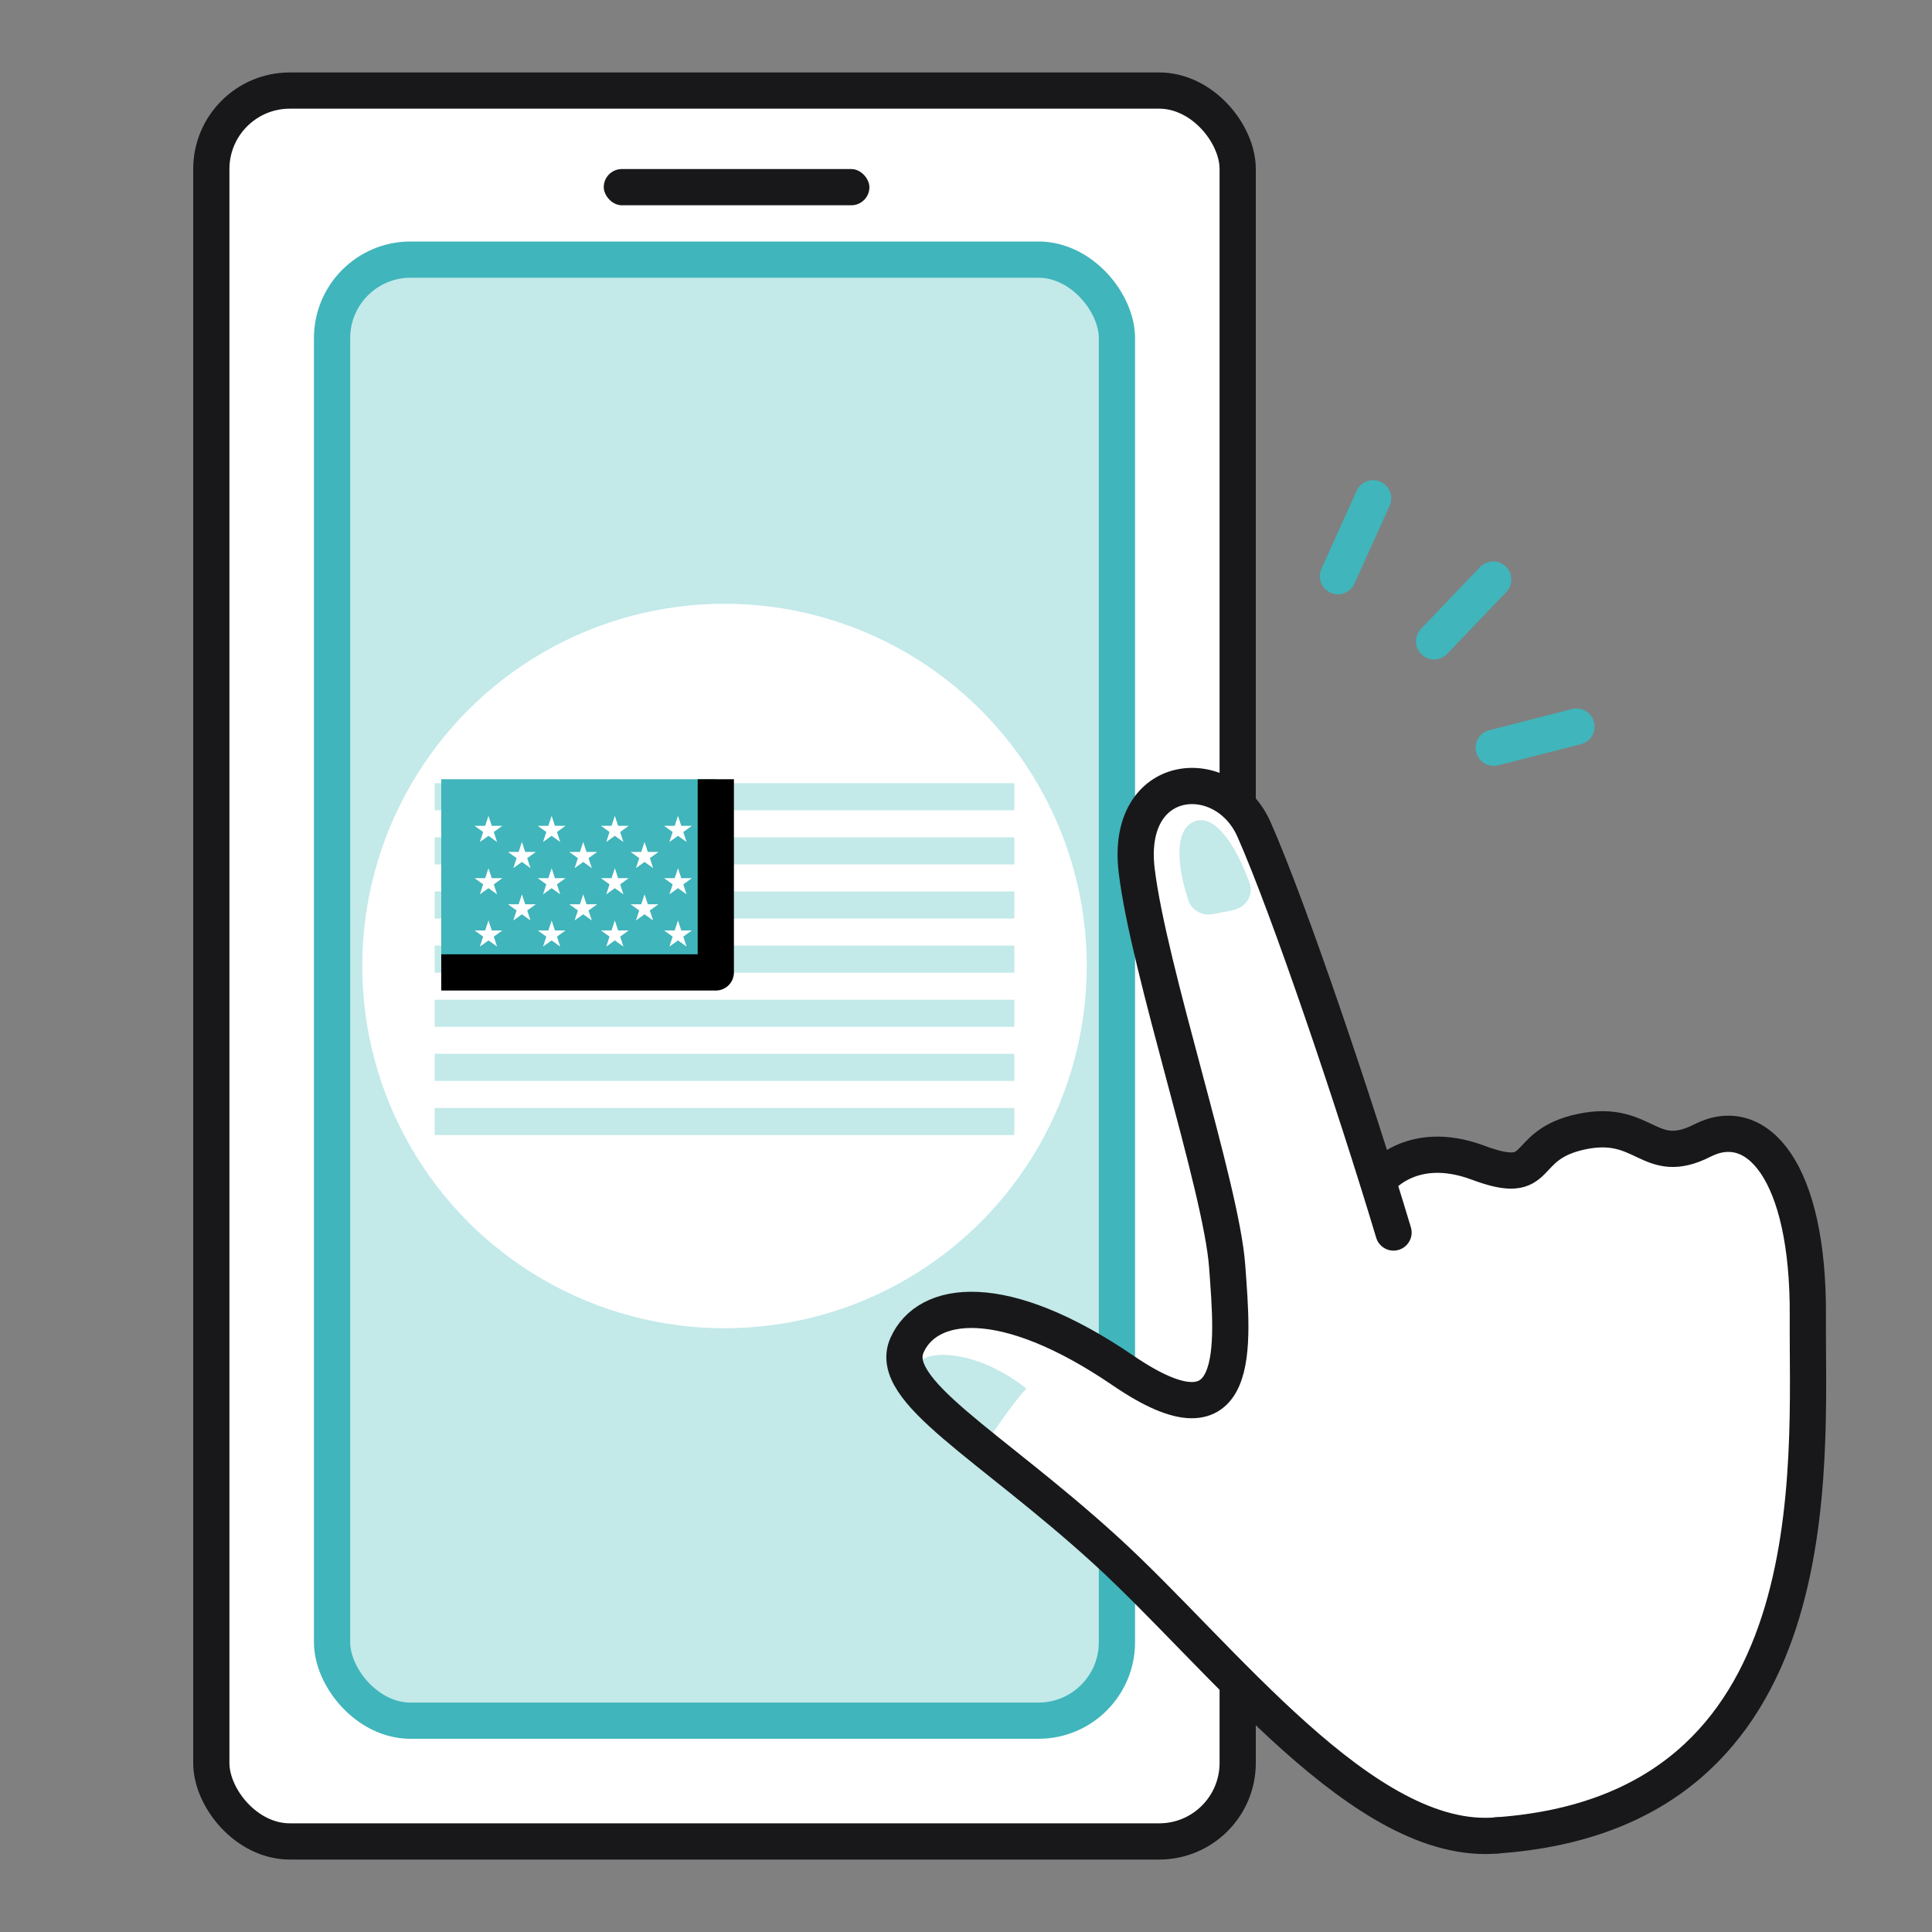 <svg width="80" height="80" viewBox="0 0 80 80" fill="none" xmlns="http://www.w3.org/2000/svg">
<rect x="0" y="0" width="80" height="80" fill="#808080" stroke="none"/>
<rect x="8.75" y="3.75" width="42.5" height="72.5" rx="3.25" fill="white" stroke="#18181A" stroke-width="1.5"/>
<rect x="13.75" y="10.75" width="32.5" height="60.5" rx="3.25" fill="#C3E9E9" stroke="#40B5BB" stroke-width="1.5"/>
<circle cx="30" cy="40" r="15" fill="white"/>
<mask id="path-4-inside-1_9987_17911" fill="white">
<rect x="18" y="32" width="24" height="15.429" rx="0.504"/>
</mask>
<rect x="18" y="32" width="24" height="15.429" rx="0.504" fill="white"/>
<rect x="18" y="32" width="24" height="15.429" rx="0.504" stroke="#18181A" stroke-width="3" mask="url(#path-4-inside-1_9987_17911)"/>
<path d="M18 32.43H42V33.551H18V32.43Z" fill="#C3E9E9"/>
<path d="M18 34.672H42V35.793H18V34.672Z" fill="#C3E9E9"/>
<path d="M18 36.914H42V38.035H18V36.914Z" fill="#C3E9E9"/>
<path d="M18 39.156H42V40.277H18V39.156Z" fill="#C3E9E9"/>
<path d="M18 41.398H42V42.519H18V41.398Z" fill="#C3E9E9"/>
<path d="M18 43.637H42V44.758H18V43.637Z" fill="#C3E9E9"/>
<path d="M18 45.879H42V47H18V45.879Z" fill="#C3E9E9"/>
<rect x="18.271" y="32.266" width="11.368" height="8" fill="#40B5BB"/>
<path d="M29.64 32.266V40.266H18.271" stroke="black" stroke-width="1.5" stroke-linejoin="round"/>
<path d="M20.226 33.781L20.362 34.195H20.802L20.446 34.451L20.582 34.865L20.226 34.609L19.87 34.865L20.006 34.451L19.65 34.195H20.09L20.226 33.781Z" fill="white"/>
<path d="M22.842 33.781L22.978 34.195H23.418L23.062 34.451L23.198 34.865L22.842 34.609L22.486 34.865L22.622 34.451L22.266 34.195H22.706L22.842 33.781Z" fill="white"/>
<path d="M25.459 33.781L25.595 34.195H26.035L25.679 34.451L25.815 34.865L25.459 34.609L25.103 34.865L25.239 34.451L24.883 34.195H25.323L25.459 33.781Z" fill="white"/>
<path d="M28.074 33.781L28.21 34.195H28.65L28.294 34.451L28.43 34.865L28.074 34.609L27.718 34.865L27.854 34.451L27.498 34.195H27.938L28.074 33.781Z" fill="white"/>
<path d="M21.611 34.863L21.747 35.277H22.188L21.831 35.533L21.967 35.947L21.611 35.691L21.255 35.947L21.391 35.533L21.035 35.277H21.475L21.611 34.863Z" fill="white"/>
<path d="M24.15 34.863L24.286 35.277H24.727L24.37 35.533L24.506 35.947L24.15 35.691L23.794 35.947L23.93 35.533L23.574 35.277H24.014L24.15 34.863Z" fill="white"/>
<path d="M26.689 34.863L26.826 35.277H27.266L26.91 35.533L27.046 35.947L26.689 35.691L26.333 35.947L26.469 35.533L26.113 35.277H26.553L26.689 34.863Z" fill="white"/>
<path d="M20.227 35.949L20.363 36.363H20.803L20.447 36.619L20.582 37.033L20.227 36.777L19.87 37.033L20.006 36.619L19.65 36.363H20.09L20.227 35.949Z" fill="white"/>
<path d="M22.842 35.949L22.978 36.363H23.418L23.062 36.619L23.198 37.033L22.842 36.777L22.486 37.033L22.622 36.619L22.266 36.363H22.706L22.842 35.949Z" fill="white"/>
<path d="M25.459 35.949L25.595 36.363H26.035L25.679 36.619L25.815 37.033L25.459 36.777L25.103 37.033L25.239 36.619L24.883 36.363H25.323L25.459 35.949Z" fill="white"/>
<path d="M28.074 35.949L28.21 36.363H28.65L28.294 36.619L28.43 37.033L28.074 36.777L27.718 37.033L27.854 36.619L27.498 36.363H27.938L28.074 35.949Z" fill="white"/>
<path d="M21.611 37.031L21.747 37.445H22.187L21.831 37.701L21.967 38.115L21.611 37.859L21.255 38.115L21.391 37.701L21.035 37.445H21.475L21.611 37.031Z" fill="white"/>
<path d="M24.15 37.031L24.286 37.445H24.726L24.37 37.701L24.506 38.115L24.15 37.859L23.794 38.115L23.93 37.701L23.574 37.445H24.014L24.15 37.031Z" fill="white"/>
<path d="M26.689 37.031L26.825 37.445H27.265L26.909 37.701L27.045 38.115L26.689 37.859L26.333 38.115L26.469 37.701L26.113 37.445H26.553L26.689 37.031Z" fill="white"/>
<path d="M20.227 38.113L20.363 38.527H20.803L20.447 38.783L20.582 39.197L20.227 38.941L19.87 39.197L20.006 38.783L19.65 38.527H20.09L20.227 38.113Z" fill="white"/>
<path d="M22.842 38.113L22.978 38.527H23.418L23.062 38.783L23.198 39.197L22.842 38.941L22.486 39.197L22.622 38.783L22.266 38.527H22.706L22.842 38.113Z" fill="white"/>
<path d="M25.459 38.113L25.595 38.527H26.035L25.679 38.783L25.815 39.197L25.459 38.941L25.103 39.197L25.239 38.783L24.883 38.527H25.323L25.459 38.113Z" fill="white"/>
<path d="M28.074 38.113L28.21 38.527H28.65L28.294 38.783L28.43 39.197L28.074 38.941L27.718 39.197L27.854 38.783L27.498 38.527H27.938L28.074 38.113Z" fill="white"/>
<rect x="25" y="7" width="11" height="1.5" rx="0.75" fill="#18181A"/>
<path d="M53.555 71.682C56.69 74.664 60.429 75.923 61.907 76.18C67.005 76.052 68.654 75.324 71.888 71.319C75.123 67.314 75.123 55.642 74.738 52.022C74.353 48.403 73.539 47.246 72.061 46.989C70.584 46.732 69.341 48.038 68.442 47.374C67.304 46.534 65.657 45.875 64.329 47.674C63.002 49.473 62.102 48.809 60.71 48.059C59.596 47.459 57.447 48.337 57.005 48.937C55.784 43.311 52.2 33.383 50.623 33.109C48.653 32.766 47.51 33.5 47.239 35.057C46.811 37.52 48.674 41.397 50.429 48.808C51.441 53.079 51.693 56.133 50.364 57.932C49.036 59.731 45.61 56.09 42.333 54.504C39.056 52.919 36.646 56.177 37.792 57.267C40.405 59.752 49.636 67.955 53.555 71.682Z" fill="white"/>
<path d="M49.501 33.999C50.424 33.691 51.307 35.336 51.742 36.567C51.922 37.076 51.58 37.583 51.051 37.688L50.249 37.849C49.807 37.937 49.358 37.719 49.212 37.292C48.805 36.1 48.526 34.324 49.501 33.999Z" fill="#C3E9E9"/>
<path d="M42.5 57.5C40.5 55.9 38.333 55.833 38 56.5L39 58L41 59.5C41.333 59 42.1 57.9 42.5 57.5Z" fill="#C3E9E9"/>
<path d="M57.061 48.892C57.061 48.892 58.389 47.093 61.203 48.144C64.017 49.195 62.852 47.416 65.487 46.859C68.121 46.303 68.271 48.359 70.498 47.224C72.726 46.089 74.902 48.444 74.859 54.526C74.815 60.609 76.001 74.998 62.002 75.998" stroke="#18181A" stroke-width="1.5" stroke-linecap="round"/>
<path d="M57.703 51.035C56.097 45.68 53.386 37.65 51.929 34.351C50.701 31.57 46.572 31.905 47.067 36.043C47.563 40.181 50.575 49.145 50.814 52.428C51.054 55.711 51.499 60.16 46.509 56.754C41.519 53.348 38.392 53.819 37.557 55.704C36.721 57.589 40.953 59.793 45.772 64.184C50.591 68.575 56.501 76.499 62.001 75.999" stroke="#18181A" stroke-width="1.5" stroke-linecap="round"/>
<path d="M55.401 23.86L56.858 20.633" stroke="#40B5BB" stroke-width="1.5" stroke-linecap="round" stroke-linejoin="round"/>
<path d="M59.383 26.556L61.83 23.997" stroke="#40B5BB" stroke-width="1.5" stroke-linecap="round" stroke-linejoin="round"/>
<path d="M61.851 30.964L65.281 30.087" stroke="#40B5BB" stroke-width="1.5" stroke-linecap="round" stroke-linejoin="round"/>
</svg>
